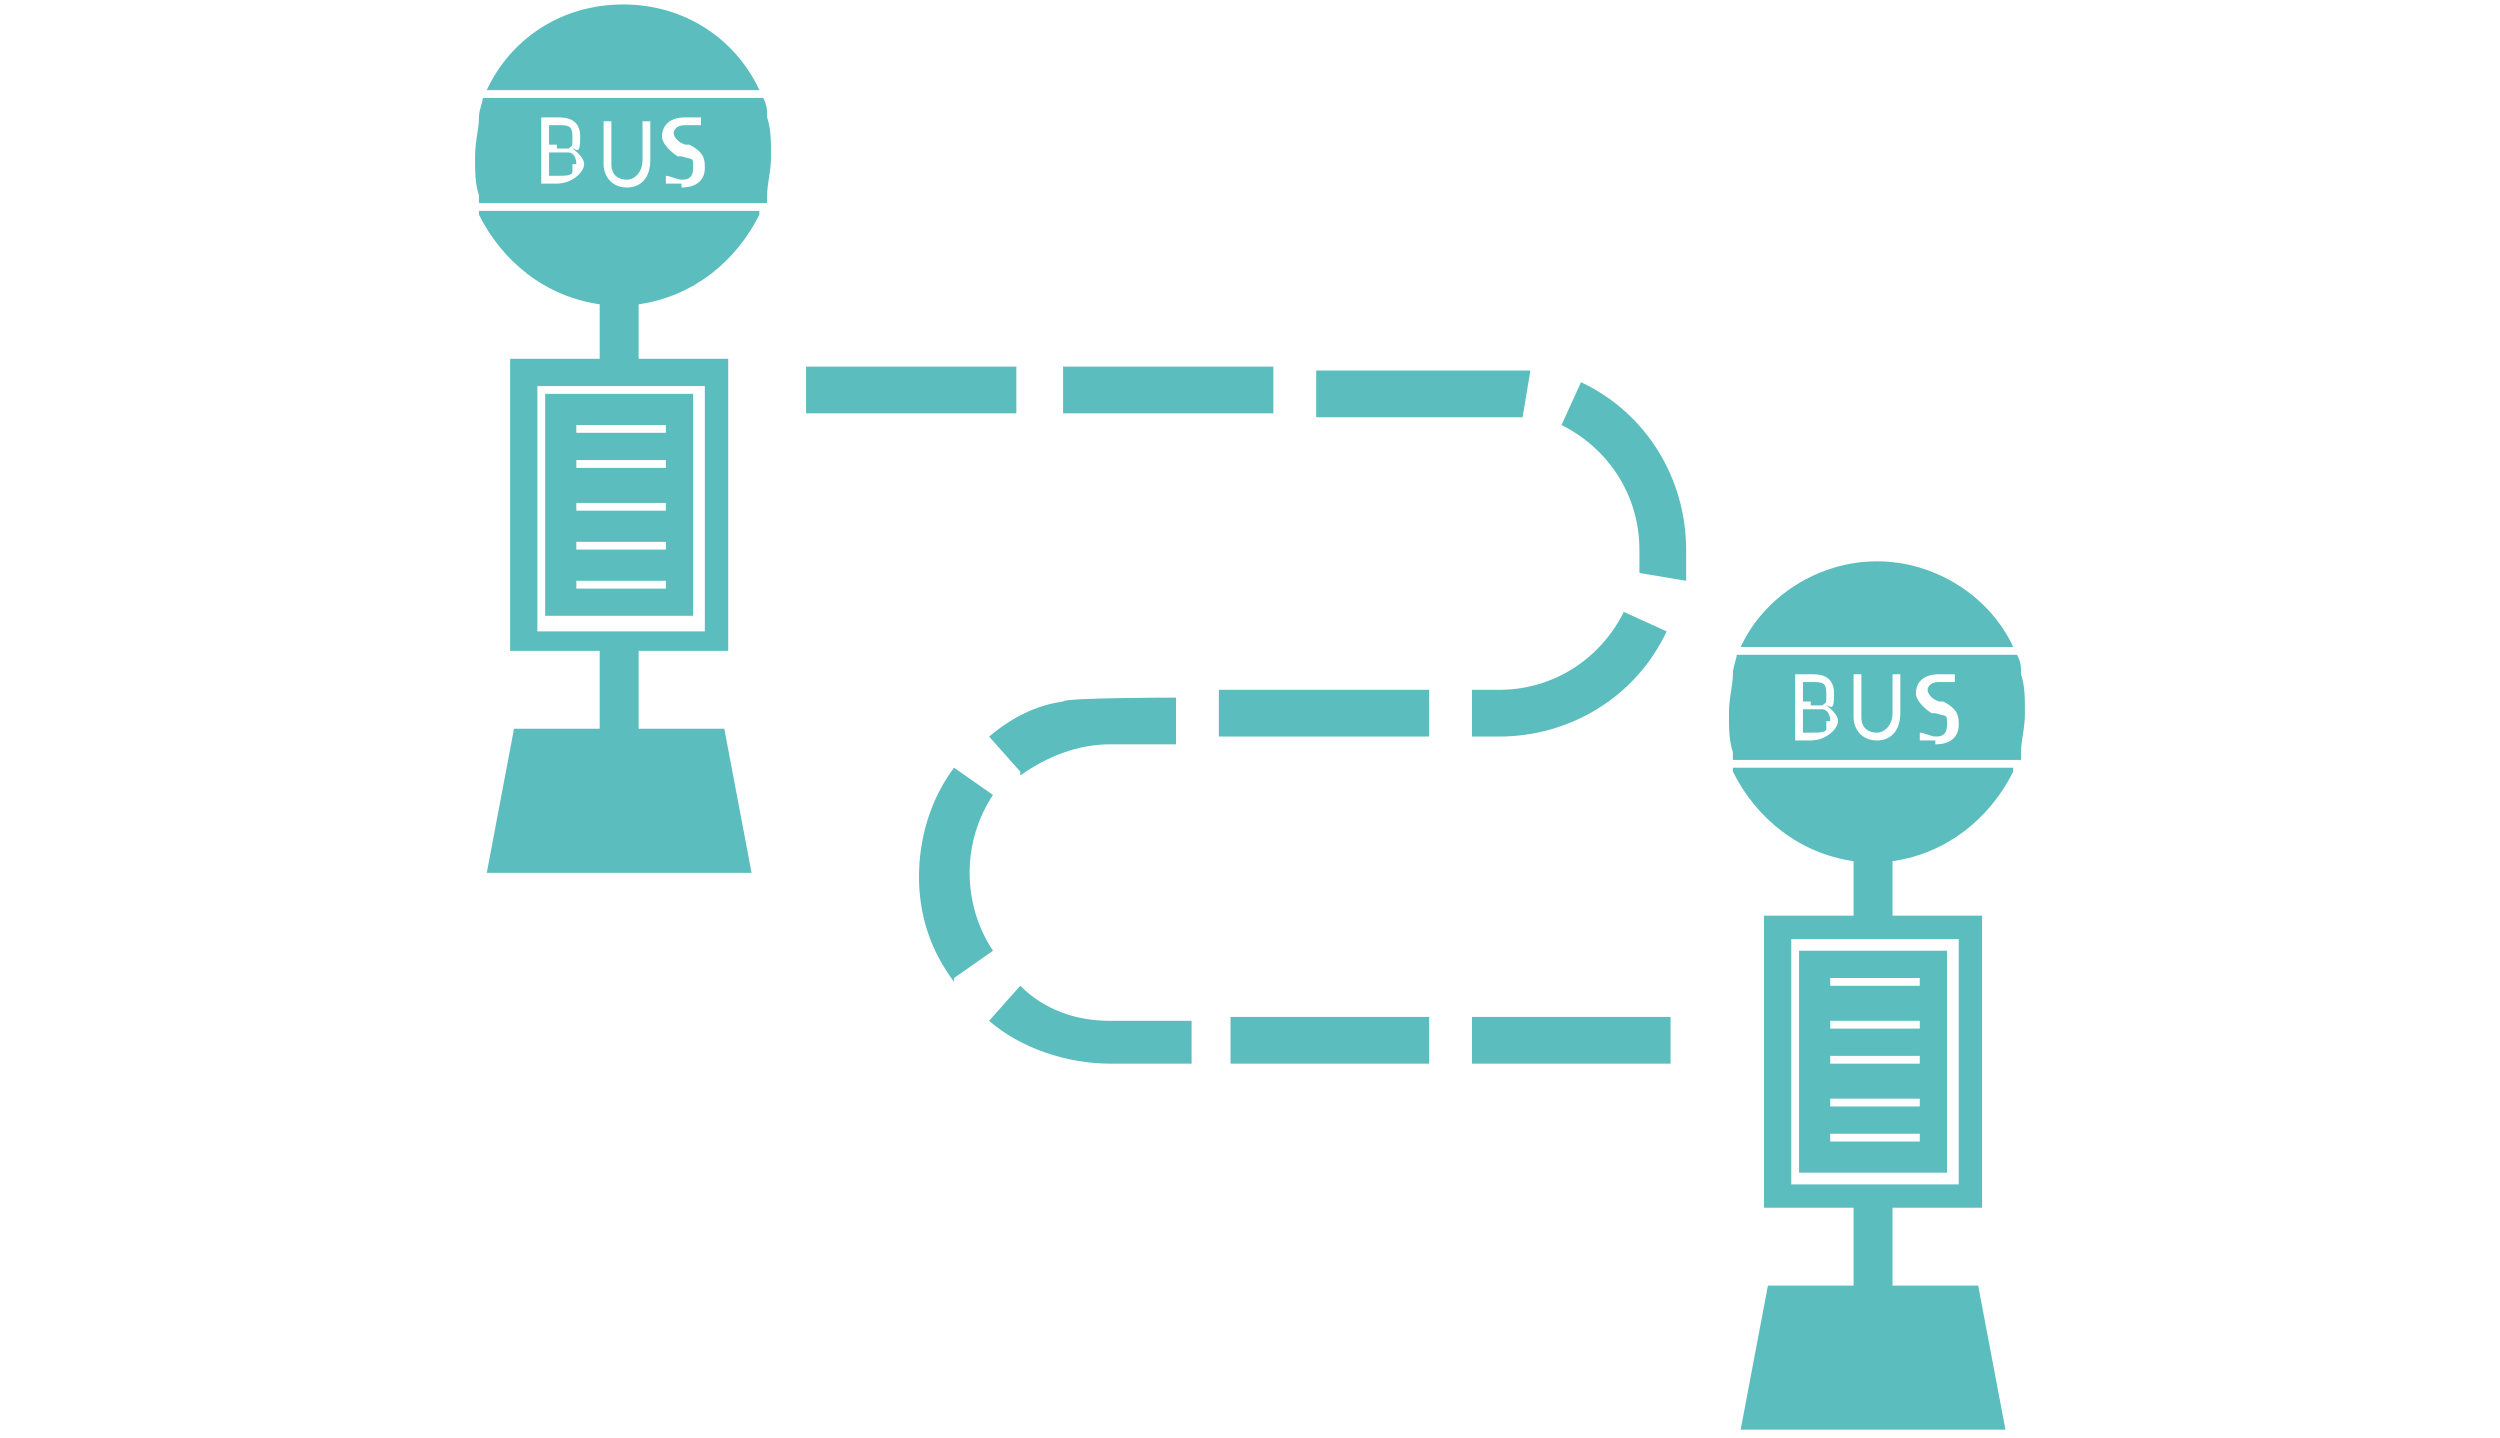 <?xml version="1.0" encoding="UTF-8"?>
<svg id="_レイヤー_1" data-name="レイヤー_1" xmlns="http://www.w3.org/2000/svg" width="22.6mm" height="13mm" version="1.1" viewBox="0 0 64.2 36.9">
  <!-- Generator: Adobe Illustrator 29.0.1, SVG Export Plug-In . SVG Version: 2.1.0 Build 192)  -->
  <defs>
    <style>
      .st0 {
        display: none;
      }

      .st1 {
        fill: #5bbdbd;
      }
    </style>
  </defs>
  <g class="st0">
    <g>
      <path class="st1" d="M35.5,23.5c-.3.5-.6,1-.9,1.5h4.7c0-.5,0-1,.1-1.5,0,0-3.9,0-3.9,0Z"/>
      <path class="st1" d="M25.2,25.1c-.3-.5-.6-1-.9-1.5h-8.4c-.3,0-.6.2-.7.5l-4.3,11.8c-.1.3,0,.5.1.7.2.2.4.3.6.3h36.6c.3,0,.5-.1.6-.3s.2-.5.1-.7l-1.6-4.9c-.5.3-.9.3-1.4.2l1.3,4.3H12.7l3.8-10.3h8.8,0Z"/>
      <path class="st1" d="M51,21.9c-1.6-2.8-5.2-3.8-8-2.2-2.8,1.6-3.8,5.2-2.2,8,1.5,2.6,4.7,3.7,7.4,2.5l.5.9h-.1c-.3.2-.4.5-.2.8l2.7,4.7c.2.3.5.4.7.2l1.4-.8c.3-.2.4-.5.2-.7l-2.7-4.7c-.2-.3-.5-.4-.7-.2h-.1c0,0-.5-.8-.5-.8,2.4-1.7,3.1-5,1.7-7.6h0ZM48,28.5c-2.1,1.2-4.7.5-5.9-1.7-1.2-2.1-.5-4.7,1.7-5.9,2.1-1.2,4.7-.5,5.9,1.7,1.2,2.1.5,4.7-1.7,5.9Z"/>
    </g>
    <path class="st1" d="M29.5,0c-4.7,0-9.8,3.3-9.8,9.2s9.8,17.9,9.8,17.9c0,0,9.8-12.1,9.8-17.9S34.2,0,29.5,0ZM29.5,17c-3.9,0-7.1-3.2-7.1-7.1s3.2-7.1,7.1-7.1,7.1,3.2,7.1,7.1-3.2,7.1-7.1,7.1Z"/>
    <path class="st1" d="M33.3,30.4c0,.5-1.7.9-3.8.9s-3.8-.4-3.8-.9,1.7-.9,3.8-.9,3.8.4,3.8.9Z"/>
    <g>
      <ellipse class="st1" cx="26.5" cy="13.5" rx=".5" ry=".6"/>
      <path class="st1" d="M31.9,5.7h-4.8c-.7,0-1.2.3-1.2,1v6.2c0,.5.3.5.6.5h6.1c.4,0,.6,0,.6-.5v-6.2c0-.7-.5-1-1.2-1h0ZM27.3,6.5c0-.2.1-.3.3-.3h3.7c.2,0,.3.1.3.3h0c0,.3-.1.4-.3.4h-3.7c-.2,0-.3-.1-.3-.3h0ZM27.1,12.5c-.3,0-.5-.2-.5-.5s.2-.5.5-.5.5.2.5.5-.2.5-.5.5ZM30.3,12.9h-1.8v-.7h1.8v.7ZM31.7,12.5c-.3,0-.5-.2-.5-.5s.2-.5.5-.5.5.2.5.5-.2.5-.5.5ZM32.4,10.2c0,.2-.1.3-.3.3h-5.4c-.2,0-.3-.1-.3-.3v-2.7c0-.2.1-.3.3-.3h5.4c.2,0,.3.1.3.3v2.7Z"/>
      <ellipse class="st1" cx="32.4" cy="13.5" rx=".5" ry=".6"/>
      <rect class="st1" x="29.5" y="7.3" width=".1" height="3"/>
      <ellipse class="st1" cx="25.6" cy="8.4" rx=".2" ry=".5"/>
      <ellipse class="st1" cx="33.3" cy="8.4" rx=".2" ry=".5"/>
      <rect class="st1" x="27.6" y="10.3" width=".8" height=".1" transform="translate(-1.8 12) rotate(-23.4)"/>
      <path class="st1" d="M29.1,10.4s-1.1-.4-2.1-.1h0c1.1-.4,2.1,0,2.1,0h0Z"/>
      <rect class="st1" x="30.5" y="10.3" width=".8" height=".1" transform="translate(-1.6 13.1) rotate(-23.4)"/>
      <path class="st1" d="M31.9,10.4s-1.1-.4-2.1-.1h0c1.1-.4,2.1,0,2.1,0h0Z"/>
    </g>
  </g>
  <g>
    <path class="st1" d="M17.8,10.1h-3.8v5.7h3.8v-5.7ZM17.1,15.1h-2.3v-.2h2.3v.2ZM17.1,14.1h-2.3v-.2h2.3v.2ZM17.1,13.1h-2.3v-.2h2.3v.2ZM17.1,12h-2.3v-.2h2.3v.2ZM17.1,11.1h-2.3v-.2h2.3v.2ZM14.3,3.7h-.2v-.5h.2c.3,0,.4,0,.4.3s0,.2-.1.3h-.3ZM14.7,4.2c0,0,0,.1,0,.2s-.2.1-.4.1h-.2v-.6h.5c.1,0,.2.1.2.3ZM19.5,5.5s0,0,0-.1h-7.2s0,0,0,.1c.6,1.2,1.7,2.1,3.1,2.3v1.4h-2.3v7.5h2.3v2h-2.2l-.7,3.7h6.8l-.7-3.7h-2.2v-2h2.3v-7.5h-2.3v-1.4c1.4-.2,2.5-1.1,3.1-2.3ZM18.1,9.9v6.3h-4.3v-6.3h4.3ZM19.7,3c0-.2,0-.3-.1-.5h-7.2c0,.1-.1.3-.1.5,0,.3-.1.6-.1,1s0,.7.1,1c0,0,0,.1,0,.2h7.4s0-.1,0-.2c0-.3.1-.6.1-1s0-.7-.1-1h0ZM14.3,4.7h-.4v-1.7h.4c.2,0,.6,0,.6.5s-.1.3-.2.3c0,0,.3.2.3.4s-.3.5-.7.5h0ZM16.7,4.1c0,.4-.2.7-.6.7s-.6-.3-.6-.6v-1.1h.2v1.1c0,.3.2.4.4.4s.4-.2.4-.5v-1h.2v1.1h0ZM17.5,4.7c-.2,0-.3,0-.4,0h0v-.2h0c.1,0,.3.1.4.1s.3,0,.3-.3,0-.2-.3-.3h-.1c-.3-.2-.4-.4-.4-.5,0-.3.2-.5.6-.5s.3,0,.4,0h0v.2h0c0,0-.2,0-.4,0-.3,0-.3.2-.3.2,0,0,0,.2.3.3h.1c.4.2.4.4.4.6,0,.3-.2.5-.6.5h0ZM19.4,2.3h-6.9C13.1,1,14.4.1,16,.1s2.9.9,3.5,2.2h0Z"/>
    <g>
      <path class="st1" d="M42.9,27.3h-5.1v-1.2h5.1v1.2ZM36.7,27.3h-5.1v-1.2h5.1v1.2ZM30.6,27.3h-2.1c-1.1,0-2.3-.4-3.1-1.1l.8-.9c.6.6,1.4.9,2.3.9h2.1s0,1.2,0,1.2ZM24.5,25.2c-.6-.8-.9-1.7-.9-2.7s.3-2,.9-2.8l1,.7c-.4.6-.6,1.3-.6,2s.2,1.4.6,2c0,0-1,.7-1,.7Z"/>
      <path class="st1" d="M26.2,19.8l-.8-.9c.6-.5,1.2-.8,1.9-.9h0c0-.1,2.9-.1,2.9-.1v1.2h-1.7c-.8,0-1.6.3-2.3.8h0Z"/>
      <path class="st1" d="M38.5,18.9h-.7v-1.2h.7c1.4,0,2.6-.8,3.2-2l1.1.5c-.8,1.7-2.5,2.7-4.3,2.7h0ZM36.7,18.9h-5.4v-1.2h5.4v1.2ZM43.3,14.9l-1.2-.2c0-.2,0-.4,0-.6,0-1.4-.8-2.6-2-3.2l.5-1.1c1.7.8,2.7,2.5,2.7,4.3s0,.5,0,.8h0ZM39.1,10.7c-.2,0-.4,0-.6,0h-4.7v-1.2h4.7c.3,0,.5,0,.8,0l-.2,1.2h0ZM32.7,10.6h-5.4v-1.2h5.4v1.2ZM26.1,10.6h-5.4v-1.2h5.4v1.2Z"/>
    </g>
    <path class="st1" d="M50,24.4h-3.8v5.7h3.8v-5.7ZM49.3,29.3h-2.3v-.2h2.3v.2ZM49.3,28.4h-2.3v-.2h2.3v.2ZM49.3,27.3h-2.3v-.2h2.3v.2ZM49.3,26.4h-2.3v-.2h2.3v.2ZM49.3,25.3h-2.3v-.2h2.3v.2ZM46.5,18h-.2v-.5h.2c.3,0,.4,0,.4.3s0,.2-.1.3h-.3,0ZM46.9,18.5c0,0,0,.1,0,.2s-.2.1-.4.1h-.2v-.6h.5c.1,0,.2.1.2.3h0ZM51.7,19.8s0,0,0-.1h-7.2s0,0,0,.1c.6,1.2,1.7,2.1,3.1,2.3v1.4h-2.3v7.5h2.3v2h-2.2l-.7,3.7h6.8l-.7-3.7h-2.2v-2h2.3v-7.5h-2.3v-1.4c1.4-.2,2.5-1.1,3.1-2.3ZM50.3,24.1v6.3h-4.3v-6.3h4.3ZM51.9,17.3c0-.2,0-.3-.1-.5h-7.2c0,.1-.1.3-.1.5,0,.3-.1.6-.1,1s0,.7.1,1c0,0,0,.1,0,.2h7.4s0-.1,0-.2c0-.3.1-.6.1-1s0-.7-.1-1h0ZM46.5,19h-.4v-1.7h.4c.2,0,.6,0,.6.5s-.1.3-.2.3c0,0,.3.2.3.4s-.3.5-.7.5h0ZM48.8,18.3c0,.4-.2.7-.6.7s-.6-.3-.6-.6v-1.1h.2v1.1c0,.3.2.4.4.4s.4-.2.4-.5v-1h.2v1.1h0ZM49.7,19c-.2,0-.3,0-.4,0h0v-.2h0c.1,0,.3.1.4.1s.3,0,.3-.3,0-.2-.3-.3h-.1c-.3-.2-.4-.4-.4-.5,0-.3.2-.5.6-.5s.3,0,.4,0h0v.2h0c0,0-.2,0-.4,0-.3,0-.3.2-.3.2,0,0,0,.2.3.3h.1c.4.2.4.4.4.6,0,.3-.2.5-.6.5h0ZM51.6,16.6h-6.9c.6-1.3,2-2.2,3.5-2.2s2.9.9,3.5,2.2h0Z"/>
  </g>
  <g class="st0">
    <path class="st1" d="M51.1,26c2.4,0,4.3,1.9,4.3,4.3s-1.9,4.3-4.3,4.3-4.3-1.9-4.3-4.3,1.9-4.3,4.3-4.3Z"/>
    <path class="st1" d="M13.5,26c2.4,0,4.3,1.9,4.3,4.3s-1.9,4.3-4.3,4.3-4.3-1.9-4.3-4.3,1.9-4.3,4.3-4.3Z"/>
    <path class="st1" d="M0,7.7v24.3h7.6c-.2-.5-.2-1.1-.2-1.7,0-3.4,2.7-6.1,6.1-6.1s6.1,2.7,6.1,6.1-.1,1.1-.2,1.7h26c-.2-.5-.2-1.1-.2-1.7,0-3.4,2.7-6.1,6.1-6.1s6.1,2.7,6.1,6.1-.1,1.1-.2,1.7h7.1V7.7c0-2.1-1.7-3.7-3.7-3.7H3.7c-2.1,0-3.7,1.7-3.7,3.7h0ZM52.4,8.3h7.8v9.4h-7.8v-9.4ZM42.4,8.3h7.8v9.4h-7.8v-9.4ZM33.5,8.7h4.7v21.8h-4.7V8.6h0ZM27.8,8.7h4.7v21.8h-4.7V8.6h0ZM17.6,8.3h7.8v9.4h-7.8v-9.4ZM7.6,8.3h7.8v9.4h-7.8v-9.4ZM1,8.1h4.6v13H1v-13Z"/>
    <path class="st1" d="M19.3,3.7c0,.8.7,1.4,1.5,1.4h23.9c.9,0,1.5-.7,1.5-1.4s-.7-1.4-1.5-1.4h-23.9c-.9,0-1.5.7-1.5,1.4Z"/>
  </g>
  <g class="st0">
    <path class="st1" d="M16.5,32.4c0,1.1-.9,2.1-2,2.1s-2-1-2-2.1.9-2.1,2-2.1,2,1,2,2.1Z"/>
    <path class="st1" d="M35.2,2.4h-18.8c-2.8,0-4.6,1.1-4.6,3.6v23.7c0,1.8,1,1.7,2.2,1.7h23.6c1.3,0,2.2,0,2.2-1.7V6c0-2.5-1.9-3.6-4.6-3.6ZM17.6,5.1c0-.5.4-1,1-1h14.5c.5,0,1,.4,1,1v.4c0,.5-.4,1-1,1h-14.5c-.5,0-1-.4-1-1v-.4ZM16.9,28.3c-1,0-1.8-.8-1.8-1.8s.8-1.8,1.8-1.8,1.8.8,1.8,1.8-.8,1.8-1.8,1.8ZM29.3,30.1h-6.8v-2.5h6.8v2.5ZM34.7,28.3c-1,0-1.8-.8-1.8-1.8s.8-1.8,1.8-1.8,1.8.8,1.8,1.8-.8,1.8-1.8,1.8ZM37.3,19.4c0,.5-.4,1-1,1H15.3c-.5,0-1-.4-1-1v-10.3c0-.5.4-1,1-1h21c.5,0,1,.4,1,1v10.3Z"/>
    <path class="st1" d="M35.2,32.4c0,1.1.9,2.1,2,2.1s2-1,2-2.1-.9-2.1-2-2.1-2,1-2,2.1Z"/>
    <rect class="st1" x="25.8" y="8.5" width=".4" height="11.7"/>
    <path class="st1" d="M11.6,12.4c0,1.1-.3,2-.7,2s-.7-.9-.7-2,.3-2,.7-2,.7.9.7,2Z"/>
    <path class="st1" d="M41.4,12.4c0,1.1-.3,2-.7,2s-.7-.9-.7-2,.3-2,.7-2,.7.9.7,2Z"/>
    <rect class="st1" x="18.9" y="20" width="2.9" height=".4" transform="translate(-6.3 9.7) rotate(-23.4)"/>
    <path class="st1" d="M24.5,20.2s-4-1.3-8.1-.4v-.3c4.1-1,8.2.4,8.2.4,0,0-.1.3-.1.3Z"/>
    <rect class="st1" x="29.8" y="20" width="2.9" height=".4" transform="translate(-5.4 14.1) rotate(-23.4)"/>
    <path class="st1" d="M35.4,20.2s-4-1.3-8.1-.4v-.3c4.1-1,8.2.4,8.2.4,0,0-.1.3-.1.3Z"/>
    <path class="st1" d="M51.6,19.4h-4.6v7h4.6v-7ZM50.7,25.5h-2.8v-.3h2.8v.3ZM50.7,24.3h-2.8v-.3h2.8v.3ZM50.7,23.1h-2.8v-.3h2.8v.3ZM50.7,21.8h-2.8v-.3h2.8v.3ZM50.7,20.6h-2.8v-.3h2.8v.3ZM47.2,11.6h-.3v-.6h.3c.3,0,.5.1.5.3s0,.2-.2.3h-.3ZM47.7,12.2c0,.1,0,.2-.1.2-.1.1-.3.2-.5.2h-.3v-.7h.6c.2,0,.3.2.3.3h0ZM53.6,13.9c0,0,0-.1,0-.2h-8.8c0,0,0,.1,0,.2.6,1.5,2,2.6,3.7,2.8v1.8h-2.8v9.1h2.8v2.4h-2.7l-.9,4.5h8.2l-.9-4.5h-2.7v-2.4h2.8v-9.1h-2.8v-1.8c1.7-.2,3-1.3,3.7-2.8h.1ZM51.9,19.1v7.6h-5.2v-7.6h5.2ZM53.8,10.8c0-.2-.1-.4-.2-.5h-8.7c0,.2-.1.4-.2.5-.1.4-.2.8-.2,1.2s0,.8.2,1.2c0,0,0,.2,0,.2h9c0,0,0-.2,0-.2.1-.4.2-.8.2-1.2s0-.8-.2-1.2h0ZM47.2,12.9h-.5v-2h.5c.2,0,.7,0,.7.5s-.1.4-.2.4c.1,0,.3.2.3.5s-.3.6-.9.6h0ZM50.1,12.1c0,.5-.3.8-.8.8s-.8-.3-.8-.8v-1.3h.2v1.3c0,.3.2.5.5.5s.5-.2.5-.5v-1.3h.2v1.3h.2ZM51.1,12.9c-.2,0-.4,0-.5-.1h0v-.2h0c.2.1.3.2.5.2s.4-.1.4-.3,0-.2-.4-.4h-.2c-.4-.2-.5-.5-.5-.6,0-.3.3-.6.7-.6s.4,0,.5.1h0v.2h0c-.1,0-.3-.1-.4-.1-.4,0-.4.2-.4.3,0,.1,0,.2.4.4h.2c.4.3.5.5.5.6,0,.4-.3.6-.7.6h0ZM53.5,10h-8.5c.7-1.6,2.4-2.7,4.2-2.7s3.5,1.1,4.2,2.7h0Z"/>
  </g>
</svg>